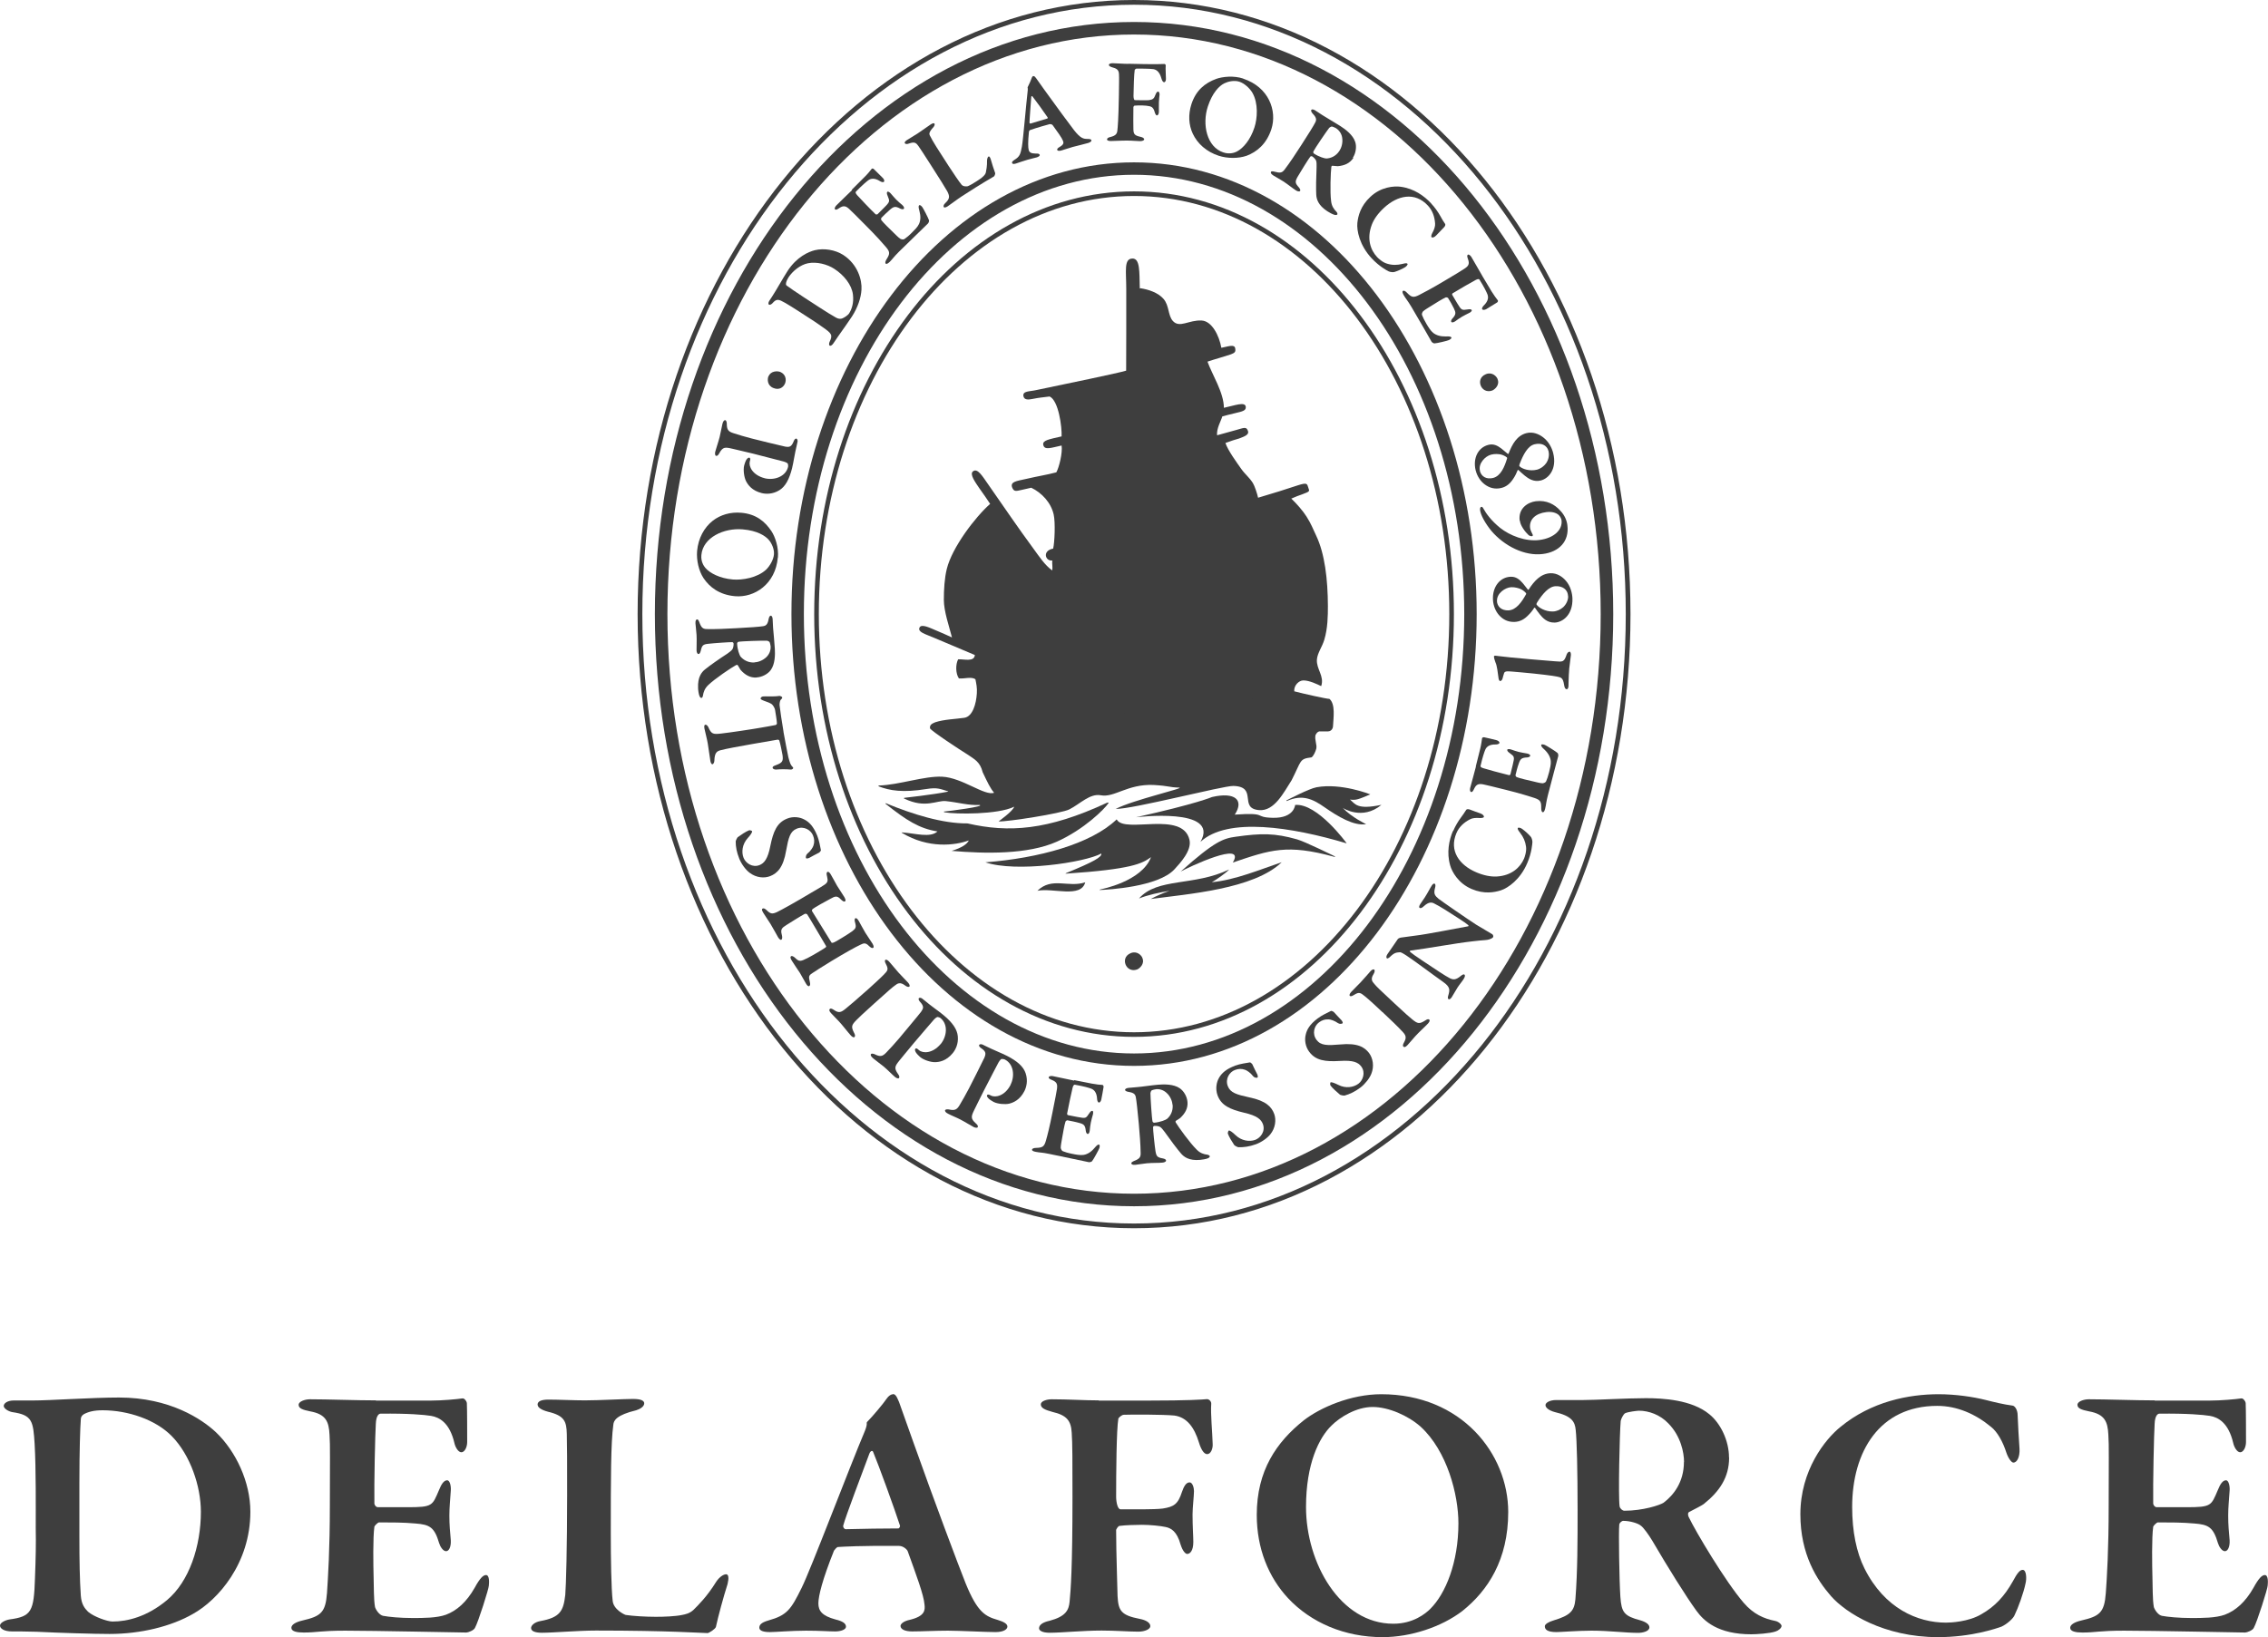 <?xml version="1.0" encoding="UTF-8"?><svg id="Layer_2" xmlns="http://www.w3.org/2000/svg" viewBox="0 0 206.27 148.94"><defs><style>.cls-1{fill-rule:evenodd;}.cls-1,.cls-2{fill:#3e3e3e;stroke-width:0px;}</style></defs><g id="conteudo"><path class="cls-1" d="m10.82,127.14c-2.45,0-6.25.27-7.87.27h-1.72c-.5,0-.89.23-.89.5,0,.23.43.5.79.56,1.82.26,1.89.83,2.02,2.91.13,2.22.1,5.92.1,7.64.03,1.42,0,2.75-.07,4.57-.1,3.01-.3,3.47-2.32,3.74-.4.07-.86.3-.86.56s.36.53,1.09.53c.53,0,1.26,0,2.25.03,1.95.1,5.26.2,6.62.2,2.84,0,5.62-.69,7.58-1.82,2.28-1.26,5.23-4.6,5.23-9.3,0-2.71-1.32-5.49-3.11-7.21-1.29-1.22-4.23-3.18-8.83-3.18Zm-1.49,1.16c2.32,0,4.83.86,6.29,2.35,1.69,1.72,2.65,4.57,2.65,6.88,0,3.14-1.06,6.35-3.08,8.04-1.82,1.52-3.61,1.95-4.96,1.95-.46,0-1.69-.43-2.22-.89-.3-.3-.6-.66-.66-1.46-.1-1.46-.13-3.14-.13-5.43v-4.8c0-2.91.07-5.03.13-5.82,0-.17.07-.33.27-.46.43-.23.93-.36,1.72-.36Z"/><path class="cls-1" d="m34.18,127.4c-1.72,0-4.43-.1-5.99-.1-.46,0-1.03.2-1.03.5,0,.33.36.46,1.06.6,1.42.26,1.69.93,1.75,2.12.07.96.03,2.48.03,6.39,0,4.1-.17,6.62-.26,8.01-.13,1.79-.56,2.12-2.25,2.51-.56.13-.99.36-.99.66,0,.33.5.43,1.12.43,1.19,0,1.55-.17,3.77-.17,2.48,0,10.65.17,11.02.17.17,0,.7-.2.79-.43.3-.53,1.26-3.57,1.26-3.84.03-.27.07-.96-.26-.96-.26,0-.56.3-1.03,1.16-.73,1.29-1.62,2.08-2.61,2.45-.83.3-2.05.3-3.04.3-1.12,0-2.15-.1-2.68-.2-.33-.07-.63-.5-.73-.79-.13-.69-.1-1.92-.13-2.71-.03-1.09-.07-3.67.07-4.6,0-.07.3-.4.43-.4,1.03,0,2.25,0,3.31.1,1.29.1,1.72.33,2.15,1.79.1.33.36.73.63.73s.46-.4.43-.99c-.07-.83-.13-1.36-.13-2.25,0-.76.07-1.36.13-2.28.03-.36-.07-.93-.33-.93-.3,0-.53.36-.73.86-.63,1.46-.56,1.59-2.91,1.59h-2.65c-.2,0-.33-.23-.33-.33-.03-1.82.07-6.42.13-7.25.03-.79.3-.93.43-.93,2.55-.03,3.97.1,4.6.2.76.13,1.69.63,2.12,2.48.07.33.33.83.63.83s.53-.46.53-.93c0-.66,0-2.94-.03-3.54-.03-.23-.26-.46-.4-.43-.46.07-1.82.2-2.91.2h-4.96Z"/><path class="cls-1" d="m48.9,127.8c0,.23.3.46.93.63,1.52.36,1.69.89,1.72,2.02.03,1.09.03,2.38.03,5.59,0,4.76-.1,8.24-.17,9.06-.17,1.46-.46,2.05-2.28,2.38-.53.1-.83.4-.83.63,0,.3.4.43.99.43,1.03,0,3.31-.2,4.9-.2,6.72,0,9.66.23,10.16.23.13,0,.7-.36.76-.56.2-.93.69-2.75,1.06-3.9.13-.53.1-.89-.13-.89s-.6.23-.89.66c-.86,1.39-1.65,2.15-2.08,2.58-.36.33-.73.4-1.03.46-.6.13-1.65.17-2.38.17-.93,0-2.12-.07-2.75-.17-.13-.03-1.12-.5-1.19-1.29-.13-1.12-.17-3.84-.17-6.12,0-4.9,0-8.24.23-9.89.03-.4.3-.89,2.08-1.32.33-.1.73-.33.73-.63,0-.23-.26-.4-1.03-.4s-3.08.13-4.37.13c-.96,0-2.41-.07-3.31-.07-.6,0-.99.13-.99.46Z"/><path class="cls-1" d="m81.22,126.84c-.17,0-.4.13-.6.43-.23.36-1.26,1.59-1.72,2.05-.1.07-.07.16-.07.26,0,.13-.13.53-.17.6-1.39,3.28-4.96,12.71-5.76,14.29-.96,1.95-1.32,2.48-3.01,2.95-.7.2-.83.43-.83.66,0,.2.2.4.96.4.5,0,1.99-.13,3.28-.13s2.05.07,2.65.07c.53,0,.99-.17.99-.43,0-.3-.3-.5-.96-.66-1.22-.33-1.55-.79-1.55-1.46s.36-2.15,1.42-4.8c.07-.1.26-.33.36-.33.46-.03,2.05-.13,5.56-.1.4,0,.76.36.79.5.76,2.12,1.46,3.97,1.52,4.83.07.53.03,1.06-1.32,1.39-.63.13-.86.4-.86.56,0,.3.4.5,1.06.5.86,0,2.15-.07,3.24-.07,1.03,0,3.51.13,4.33.13.76,0,1.09-.26,1.09-.5s-.3-.43-.86-.6c-1.13-.33-1.85-.66-2.94-3.34-.66-1.65-2.91-7.64-4.73-12.77-.43-1.22-1.03-2.91-1.32-3.71-.26-.66-.4-.73-.56-.73Zm.5,12.21c-1.06,0-3.51.03-4.8.07-.13,0-.26-.16-.23-.33.2-.79,1.79-4.96,2.38-6.55.1-.26.3-.33.36-.1.46,1.09,1.92,5.1,2.42,6.65.03.13-.1.26-.13.26Z"/><path class="cls-1" d="m99.92,127.4c-1.32,0-2.81-.1-4.27-.1-.46,0-.99.17-.99.46,0,.33.36.5,1.06.69,1.29.3,1.69.79,1.75,1.89.07.86.07,2.78.07,5.86,0,6.48-.16,8.47-.26,9.5-.07.79-.36,1.36-1.82,1.75-.6.13-.96.36-.96.69,0,.2.3.4.96.4,1.09,0,3.04-.2,4.73-.2,1.26,0,2.48.1,3.34.1.6,0,1.09-.23,1.09-.5,0-.33-.43-.56-.96-.66-1.69-.33-1.95-.73-2.02-2.08,0-.56-.13-3.84-.13-6.02.03-.07.16-.33.3-.36.5-.07,1.49-.1,2.05-.1.73,0,1.72.1,2.15.2.5.1,1.03.4,1.36,1.59.2.63.46.86.6.86.27,0,.56-.3.56-1.09,0-.53-.07-1.36-.07-2.51,0-.6.13-1.69.13-2.12,0-.3-.13-.79-.4-.79-.33,0-.53.4-.69.86-.36,1.12-.73,1.36-1.75,1.52-.73.1-2.84.07-3.84.07-.26,0-.4-.63-.4-1.16,0-2.18.03-6.09.2-7.08,0-.07.3-.36.5-.36.69-.03,3.57-.03,4.6.07,1.16.16,1.82,1.12,2.22,2.42.23.76.5,1.09.76,1.09.33,0,.53-.5.5-.93-.03-1.12-.2-2.71-.13-3.67,0-.2-.2-.43-.43-.4-.3.03-1.59.13-5.43.13h-4.37Z"/><path class="cls-1" d="m125.62,126.84c-2.78,0-5.56,1.22-7.05,2.38-2.48,1.98-4.27,4.57-4.27,8.6,0,3.04,1.06,5.66,2.85,7.58,2.08,2.22,5.13,3.54,8.6,3.54,2.55,0,5.36-.93,7.25-2.38,2.32-1.85,4.17-4.67,4.17-9,0-5.29-4.24-10.72-11.55-10.72Zm-.79,1.16c1.46,0,3.24.79,4.37,1.79,2.42,2.22,3.44,6.19,3.44,8.8,0,3.54-1.16,6.39-2.55,7.77-.43.43-1.55,1.36-3.37,1.36-4.83,0-7.94-5.53-7.94-10.62,0-3.94,1.19-6.32,2.32-7.41.76-.76,2.25-1.69,3.74-1.69Z"/><path class="cls-1" d="m157.25,132.6c0-1.52-.76-3.11-1.79-3.94-1.59-1.32-4.24-1.46-5.76-1.46-1.79,0-4.53.17-5.76.17h-2.42c-.56,0-.96.23-.96.46,0,.26.36.5.83.63,1.55.36,1.85.86,1.92,1.65.1.89.17,3.71.17,7.25,0,2.81,0,5.59-.2,8.14-.1,1.06-.46,1.46-1.99,1.92-.43.13-.79.33-.79.53,0,.3.23.53,1.06.53.36,0,2.02-.13,3.18-.13,1.62,0,3.08.2,4.24.2.4,0,1.03-.13,1.03-.5,0-.23-.23-.46-.79-.63-1.52-.4-1.75-.73-1.85-2.15-.1-1.52-.17-5.92-.1-6.58.03-.16.23-.33.36-.33.63,0,1.36.23,1.59.43.26.17.76.89,1.06,1.39,1.39,2.38,3.08,5.09,4,6.35.69.96,1.98,2.15,5,2.15.43,0,1.69-.07,2.22-.26.23-.07.53-.3.53-.5,0-.13-.26-.4-.6-.46-.99-.2-1.95-.6-2.85-1.65-1.65-1.92-4.37-6.48-5-7.81-.07-.13-.1-.4.07-.46.46-.23,1.16-.6,1.29-.7,1.46-1.16,2.32-2.45,2.32-4.23Zm-4.1.4c0,1.85-.96,3.04-1.85,3.71-.36.23-1.89.73-3.57.73-.17,0-.4-.2-.43-.4-.13-.86,0-6.65.1-7.77.03-.17.23-.6.4-.7.26-.13,1.12-.23,1.26-.23.89,0,1.92.36,2.68,1.16,1.13,1.16,1.42,2.65,1.42,3.51Z"/><path class="cls-1" d="m176.31,126.84c-2.71,0-6.12.66-8.93,2.98-1.39,1.12-3.64,3.94-3.64,7.94,0,3.67,1.52,5.99,2.78,7.44,1.36,1.55,4.83,3.74,9.73,3.74,3.04,0,5.33-.79,5.79-.96.5-.23,1.09-.76,1.19-1.06.3-.6.83-2.05.99-2.88.1-.36.1-1.22-.26-1.22-.26,0-.5.3-.89,1.03-.76,1.36-1.65,2.32-2.88,3.01-1.16.69-2.78.76-3.21.76-2.58,0-5.59-1.29-7.41-4.93-.73-1.46-1.12-3.37-1.12-5.59,0-5.03,2.48-9.2,7.74-9.2,1.79,0,3.47.73,4.9,1.92.56.43,1.06,1.32,1.39,2.35.17.5.46.89.63.89.36,0,.6-.56.56-1.26-.07-.96-.13-2.12-.17-3.04,0-.5-.26-.89-.5-.89-.76-.1-1.59-.3-2.38-.5-1.19-.3-2.78-.53-4.3-.53Z"/><path class="cls-1" d="m195.96,127.4c-1.72,0-4.43-.1-5.99-.1-.46,0-1.03.2-1.03.5,0,.33.36.46,1.06.6,1.42.26,1.69.93,1.75,2.12.07.96.03,2.48.03,6.39,0,4.1-.16,6.62-.26,8.01-.13,1.79-.56,2.12-2.25,2.51-.56.13-.99.36-.99.66,0,.33.5.43,1.12.43,1.19,0,1.55-.17,3.77-.17,2.48,0,10.65.17,11.02.17.17,0,.7-.2.79-.43.3-.53,1.26-3.57,1.26-3.84.03-.27.07-.96-.26-.96-.26,0-.56.3-1.03,1.16-.73,1.29-1.62,2.08-2.61,2.45-.83.3-2.05.3-3.04.3-1.12,0-2.15-.1-2.68-.2-.33-.07-.63-.5-.73-.79-.13-.69-.1-1.92-.13-2.71-.03-1.09-.07-3.67.07-4.6,0-.07.3-.4.43-.4,1.03,0,2.25,0,3.31.1,1.29.1,1.72.33,2.15,1.79.1.33.36.73.63.73s.46-.4.43-.99c-.07-.83-.13-1.36-.13-2.25,0-.76.07-1.36.13-2.28.03-.36-.07-.93-.33-.93-.3,0-.53.36-.73.86-.63,1.46-.56,1.59-2.91,1.59h-2.65c-.2,0-.33-.23-.33-.33-.03-1.82.07-6.42.13-7.25.03-.79.3-.93.43-.93,2.55-.03,3.97.1,4.6.2.76.13,1.69.63,2.12,2.48.07.33.33.83.63.83s.53-.46.53-.93c0-.66,0-2.94-.03-3.54-.03-.23-.26-.46-.4-.43-.46.07-1.82.2-2.91.2h-4.96Z"/><path class="cls-2" d="m103.14,0c24.98,0,45.15,25.06,45.15,55.87s-20.17,55.87-45.15,55.87-45.15-25.06-45.15-55.87S78.16,0,103.14,0Zm0,.43c-24.66,0-44.72,24.77-44.72,55.44s20.06,55.44,44.72,55.44,44.72-24.77,44.72-55.44S127.79.43,103.14.43Z"/><path class="cls-1" d="m69.88,34.25c-.09.24-.12.82.46,1.05.56.23.93-.1,1.06-.42.14-.36.05-.83-.43-1.04-.25-.1-.87-.12-1.08.41Z"/><path class="cls-1" d="m71.63,24.65c-.44.68-1.06,1.8-1.36,2.25l-.31.48c-.09.14-.1.29-.02.34.06.04.22-.03.3-.12.4-.46.57-.38,1.18-.04.64.37,1.67,1.05,2.15,1.36.4.25.77.5,1.26.85.82.57.92.71.62,1.33-.05.12-.07.29,0,.34.07.05.21,0,.35-.21.1-.15.23-.35.42-.62.38-.53,1.01-1.43,1.26-1.81.52-.8.83-1.7.87-2.45.06-.87-.34-2.3-1.65-3.15-.76-.49-1.78-.63-2.58-.44-.58.14-1.66.61-2.49,1.89Zm.05.63c.42-.65,1.12-1.19,1.8-1.33.79-.16,1.76.09,2.4.51.88.57,1.58,1.45,1.69,2.32.1.78-.11,1.36-.35,1.74-.08.13-.43.39-.65.46-.14.03-.29.05-.53-.08-.42-.24-.9-.53-1.54-.95l-1.34-.87c-.81-.53-1.39-.93-1.6-1.09-.05-.03-.08-.08-.08-.16.01-.16.07-.33.21-.55Z"/><path class="cls-1" d="m77.5,17.29c-.41.41-1.07,1.02-1.43,1.39-.11.11-.2.29-.13.36.08.08.2.02.39-.11.4-.27.62-.18.91.09.24.21.59.58,1.51,1.5.97.97,1.52,1.6,1.82,1.95.39.45.37.63.06,1.12-.1.16-.15.32-.08.39.08.08.22-.02.37-.16.28-.28.33-.41.85-.93.58-.58,2.55-2.47,2.63-2.56.04-.04.12-.21.09-.29-.05-.19-.55-1.14-.61-1.2-.05-.07-.21-.24-.29-.16-.06.06-.06.2.03.51.13.48.11.87-.04,1.19-.12.27-.41.55-.65.79-.26.27-.53.48-.68.58-.09.06-.26.03-.36-.02-.2-.13-.48-.43-.67-.61-.26-.25-.88-.85-1.07-1.1-.02-.02-.02-.16,0-.19.24-.24.53-.53.8-.76.33-.28.48-.33.93-.09.1.05.26.09.32.02.06-.06.02-.2-.13-.34-.21-.18-.35-.29-.56-.5-.18-.18-.3-.34-.51-.57-.08-.09-.23-.2-.3-.14-.07.07-.04.21.03.37.19.49.24.51-.31,1.06l-.62.62s-.13.02-.16,0c-.44-.42-1.5-1.53-1.68-1.74-.18-.2-.15-.29-.12-.32.59-.61.96-.91,1.13-1.04.21-.15.55-.25,1.08.09.09.06.27.12.34.05.07-.07.02-.23-.09-.34-.16-.16-.69-.69-.84-.83-.06-.05-.17-.05-.19,0-.09.13-.38.48-.64.73l-1.17,1.17Z"/><path class="cls-1" d="m82.32,13.05c.04.06.17.08.37,0,.49-.17.63-.06.85.25.21.3.44.66,1.02,1.56.86,1.33,1.47,2.32,1.6,2.56.22.44.24.66-.21,1.08-.13.12-.16.26-.12.33.05.08.19.05.36-.06.29-.19.89-.66,1.33-.94,1.88-1.22,2.74-1.69,2.88-1.78.04-.02.13-.23.11-.3-.11-.29-.3-.89-.41-1.28-.06-.17-.13-.27-.2-.23-.06.04-.12.17-.13.35.01.54-.07.9-.11,1.1-.04.16-.13.24-.2.32-.14.15-.43.35-.64.48-.26.17-.6.37-.8.45-.04.01-.4.07-.57-.14-.24-.29-.74-1.04-1.16-1.68-.89-1.37-1.49-2.3-1.73-2.81-.06-.12-.08-.3.34-.75.07-.09.14-.22.09-.31-.04-.06-.15-.06-.36.08-.22.14-.84.6-1.2.83-.27.17-.69.42-.94.58-.17.11-.25.22-.19.31Z"/><path class="cls-1" d="m93.98,6.91c-.05.02-.12.08-.15.19-.04.14-.26.62-.36.82-.03.03,0,.06,0,.09.01.04,0,.18,0,.21-.14,1.18-.42,4.53-.53,5.11-.13.71-.2.92-.69,1.22-.2.13-.23.21-.2.29.02.06.1.11.34.04.16-.05.62-.22,1.04-.34.39-.11.66-.17.85-.22.17-.05.3-.14.28-.23-.03-.1-.14-.13-.37-.12-.42,0-.57-.11-.63-.32-.06-.21-.08-.72.02-1.67.01-.04.05-.13.09-.14.14-.05.64-.23,1.77-.54.13-.04.28.05.3.09.44.61.83,1.14.93,1.41.07.16.11.34-.3.57-.19.1-.24.21-.22.26.03.1.17.12.38.06.28-.08.68-.22,1.03-.32.33-.09,1.14-.28,1.4-.36.24-.07.33-.19.3-.26-.02-.07-.13-.11-.33-.11-.39,0-.65-.04-1.25-.8-.36-.47-1.63-2.18-2.69-3.66-.25-.35-.6-.84-.76-1.07-.15-.19-.19-.2-.25-.18Zm1.28,3.87c-.34.1-1.12.33-1.53.46-.04.01-.1-.03-.1-.08,0-.27.12-1.75.16-2.32,0-.09.06-.13.11-.07.25.31,1.08,1.46,1.38,1.91.02.04,0,.09-.02.1Z"/><path class="cls-1" d="m102.6,5.81c-.44,0-.94-.05-1.42-.06-.15,0-.33.05-.33.15,0,.11.12.17.35.24.43.11.56.27.57.64.02.29,0,.93-.01,1.95-.04,2.16-.1,2.82-.14,3.16-.03.26-.13.45-.62.57-.2.04-.32.12-.32.23,0,.07.1.13.32.14.36,0,1.02-.05,1.58-.04.42,0,.83.05,1.11.05.2,0,.37-.07.37-.16,0-.11-.14-.19-.32-.23-.56-.12-.65-.25-.66-.71,0-.19-.02-1.28,0-2.01.01-.02.06-.11.1-.12.17-.02.5-.02.68-.02.24,0,.57.04.72.08.16.04.34.14.44.54.06.21.15.29.19.29.09,0,.19-.1.19-.36,0-.18-.01-.45,0-.84,0-.2.05-.56.06-.7,0-.1-.04-.27-.13-.27-.11,0-.18.13-.24.28-.13.37-.25.45-.59.5-.24.03-.95,0-1.28,0-.09,0-.13-.21-.13-.39.01-.73.05-2.03.11-2.36,0-.02.1-.12.17-.12.23,0,1.19,0,1.53.05.38.06.6.39.72.82.07.25.16.37.25.37.11,0,.18-.16.17-.31,0-.37-.05-.9-.02-1.22,0-.07-.06-.14-.14-.13-.1,0-.53.03-1.81.01l-1.46-.03Z"/><path class="cls-1" d="m113.08,7.15c-.88-.29-1.89-.18-2.48.03-.99.37-1.82,1.01-2.24,2.29-.31.96-.25,1.9.12,2.69.43.92,1.26,1.65,2.36,2.01.81.26,1.79.26,2.54,0,.92-.35,1.8-1.05,2.25-2.42.54-1.68-.24-3.83-2.56-4.59Zm-.37.28c.46.15.95.59,1.2,1.02.54.95.45,2.32.18,3.14-.36,1.12-1.02,1.9-1.61,2.2-.18.09-.63.27-1.21.08-1.53-.5-1.95-2.57-1.42-4.18.41-1.25,1.03-1.88,1.5-2.11.32-.16.89-.3,1.36-.15Z"/><path class="cls-1" d="m123.04,14.35c.28-.43.35-1.01.22-1.42-.2-.66-.92-1.18-1.34-1.45-.5-.32-1.3-.78-1.64-1-.19-.13-.39-.25-.67-.44-.16-.1-.31-.11-.35-.04-.05.07.01.2.12.33.37.38.36.58.24.81-.13.27-.63,1.07-1.27,2.06-.51.79-1.01,1.56-1.53,2.24-.22.28-.39.32-.9.18-.14-.04-.28-.05-.32,0-.05.08-.03.19.2.34.1.07.59.33.91.54.45.29.82.61,1.15.82.11.07.31.15.38.05.04-.06.02-.17-.11-.32-.35-.39-.36-.52-.13-.94.25-.44,1.03-1.69,1.17-1.86.04-.04.12-.05.16-.03.18.11.34.31.37.41.04.09.05.39.04.58-.04.92-.06,1.98-.03,2.5.02.39.16.96,1.01,1.51.12.08.48.29.67.33.08.02.2.01.24-.04.02-.04,0-.16-.08-.24-.24-.24-.44-.52-.49-.98-.11-.84-.04-2.6.02-3.09,0-.05.04-.13.1-.12.17.02.43.04.49.04.62-.06,1.09-.26,1.42-.76Zm-1.22-.63c-.34.52-.82.68-1.19.7-.14,0-.66-.14-1.13-.45-.05-.03-.08-.13-.05-.19.12-.26,1.21-1.86,1.44-2.15.04-.04.17-.12.24-.12.1.01.36.14.39.16.25.16.47.45.54.81.1.53-.08,1-.24,1.24Z"/><path class="cls-1" d="m130.15,18.49c-.62-.66-1.55-1.34-2.76-1.5-.59-.08-1.79,0-2.76.92-.89.83-1.11,1.73-1.18,2.37-.07.68.19,2.03,1.3,3.22.69.74,1.4,1.12,1.55,1.19.17.07.43.09.53.05.21-.06.69-.26.93-.41.11-.06.32-.25.24-.34-.06-.06-.19-.05-.45.02-.5.12-.94.12-1.39-.02-.43-.12-.82-.5-.92-.61-.59-.63-.96-1.66-.48-2.93.19-.51.57-1.04,1.11-1.54,1.23-1.14,2.81-1.49,4-.2.41.44.61,1.01.65,1.63.02.23-.08.56-.26.87-.08.15-.11.32-.07.36.08.09.27.02.43-.15.22-.23.49-.51.7-.73.12-.11.16-.27.11-.32-.15-.21-.29-.45-.42-.69-.2-.36-.5-.8-.85-1.17Z"/><path class="cls-1" d="m134.82,25.11c-.29-.49-.73-1.28-1-1.73-.08-.13-.23-.26-.32-.21-.09.06-.07.18.01.4.17.45.03.64-.3.86-.26.18-.7.44-1.82,1.11-1.17.7-1.92,1.09-2.33,1.3-.53.27-.7.2-1.1-.21-.13-.14-.27-.22-.36-.17-.09.06-.04.22.07.4.2.34.31.42.69,1.05.43.71,1.78,3.07,1.84,3.18.03.05.18.16.26.15.2,0,1.24-.25,1.31-.3.08-.04.28-.15.23-.24-.05-.08-.18-.11-.51-.09-.49.01-.87-.11-1.15-.33-.23-.19-.44-.53-.61-.82-.19-.32-.34-.63-.4-.8-.04-.11.03-.26.1-.34.18-.16.53-.36.75-.5.31-.2,1.04-.65,1.32-.77.02-.01.16.02.19.05.18.29.39.64.54.96.19.39.2.55-.14.92-.08.09-.15.23-.1.3.05.08.19.06.36-.05.22-.16.36-.27.62-.42.22-.13.4-.21.67-.35.11-.05.25-.18.21-.25-.05-.09-.19-.09-.37-.06-.52.07-.55.11-.95-.56l-.45-.76c-.03-.06,0-.13.04-.15.51-.32,1.84-1.08,2.09-1.21.23-.13.32-.07.34-.04.45.72.65,1.15.73,1.35.09.24.11.59-.35,1.03-.08.08-.18.24-.13.32.05.09.22.07.36,0,.19-.11.84-.51,1.01-.62.06-.05.09-.15.05-.19-.1-.12-.37-.49-.56-.8l-.85-1.42Z"/><path class="cls-1" d="m136.2,34.48c-.09-.24-.49-.67-1.06-.44-.56.23-.6.72-.47,1.04.14.36.54.63,1.04.45.25-.1.71-.51.49-1.04Z"/><path class="cls-1" d="m69.56,43.51c-1.11-.28-1.48-1.07-1.37-1.52.01-.04.02-.08.04-.16.02-.09-.02-.18-.07-.19-.1-.02-.17.04-.27.17-.09.13-.18.42-.21.54-.1.42,0,1.07.16,1.4.19.38.56.89,1.44,1.11.37.09.98.12,1.6-.26.54-.33.9-.98,1.16-2.01.12-.48.25-1.38.42-2.06.02-.1.07-.29.08-.36.01-.13-.03-.25-.12-.27-.06-.02-.17.07-.22.21-.22.57-.41.58-.79.52-.32-.06-2.71-.65-3.05-.74-.55-.14-1.23-.34-1.65-.48-.48-.15-.61-.32-.61-.88,0-.12-.05-.29-.13-.3-.12-.03-.21.11-.27.35-.08.33-.17.87-.25,1.18-.12.47-.33,1.06-.4,1.34-.04.15-.02.35.07.37.1.02.2-.04.3-.24.32-.58.52-.56,1.17-.41.27.07.97.22,1.94.46,1.22.32,2.54.65,2.75.71.24.07.35.16.37.19.02.05.05.22.02.31-.22.88-1.26,1.23-2.12,1.02Z"/><path class="cls-1" d="m70.75,50.73c.08-.92-.24-1.88-.59-2.41-.59-.88-1.39-1.55-2.73-1.67-1.01-.09-1.91.19-2.6.72-.8.63-1.32,1.6-1.43,2.75-.07.85.15,1.81.58,2.47.55.82,1.43,1.52,2.87,1.65,1.76.15,3.68-1.09,3.89-3.52Zm-.36-.3c-.04.48-.36,1.05-.72,1.4-.81.74-2.15.96-3.02.89-1.17-.1-2.09-.57-2.51-1.07-.13-.16-.41-.56-.35-1.16.14-1.6,2.06-2.48,3.76-2.33,1.31.11,2.06.58,2.39.98.23.27.49.8.45,1.29Z"/><path class="cls-1" d="m68.81,61.63c.51-.03,1.02-.31,1.28-.66.41-.55.41-1.43.38-1.94-.03-.59-.13-1.51-.16-1.91-.01-.23-.02-.46-.04-.8-.01-.19-.09-.32-.17-.31-.09,0-.16.13-.19.29-.09.52-.25.63-.52.67-.3.05-1.23.12-2.41.18-.94.05-1.86.1-2.71.08-.35-.01-.49-.13-.67-.63-.05-.14-.12-.26-.19-.25-.1,0-.17.09-.16.36,0,.12.08.67.1,1.05.03.54-.01,1.03,0,1.41,0,.13.06.34.18.33.08,0,.15-.09.2-.28.11-.51.21-.6.68-.65.51-.06,1.97-.16,2.19-.15.06,0,.11.07.12.12.01.21-.05.46-.12.54-.05.09-.28.27-.44.38-.77.5-1.64,1.11-2.04,1.44-.31.25-.68.7-.63,1.7,0,.14.05.56.13.73.03.08.11.17.17.17.04,0,.13-.09.14-.21.05-.33.16-.66.5-.98.61-.58,2.08-1.57,2.51-1.8.04-.02.13-.04.16.01.09.15.22.37.25.42.41.46.86.73,1.45.7Zm-.2-1.36c-.62.03-1.03-.27-1.27-.55-.08-.12-.28-.61-.3-1.18,0-.06.06-.14.12-.15.28-.06,2.21-.12,2.59-.1.06,0,.2.07.24.12.05.09.1.37.1.41.02.3-.09.64-.34.91-.37.39-.86.52-1.14.53Z"/><path class="cls-1" d="m71.26,66.57c-.13-.74-.34-2.18-.36-2.42-.01-.21.06-.44.1-.48.08-.08.15-.14.14-.22-.01-.08-.2-.14-.25-.14-.56.09-1.3.02-1.5.05-.11.02-.23.1-.21.21,0,.04.08.1.32.19.29.1.5.18.64.27.16.09.32.38.35.55.04.24.17,1.02.17,1.23,0,.03-.03.13-.13.15-.28.05-.65.13-1.27.23-.82.15-2.99.47-3.64.54-.77.09-.92.07-1.21-.6-.05-.1-.17-.22-.27-.2-.09.02-.11.15-.07.36.03.18.25,1.01.3,1.35.05.28.22,1.53.24,1.61.02.12.1.3.19.28.07-.01.16-.15.17-.31.02-.75.23-.88.57-.97.53-.14,1.68-.35,2.93-.57.93-.16,1.76-.3,2.26-.39.04,0,.13.02.15.09.09.26.24,1.05.29,1.32.07.54,0,.69-.6.91-.27.09-.32.17-.3.24.02.13.22.17.32.16.41-.04.98-.03,1.3,0,.16.02.26-.09.25-.15,0-.04-.05-.08-.12-.16-.11-.13-.18-.28-.32-.81-.08-.35-.34-1.73-.45-2.34Z"/><path class="cls-1" d="m74.31,75.99c-.33-.81-.72-1.21-1.15-1.43-.4-.22-1.01-.32-1.59-.08-.91.37-1.24,1.16-1.51,2.48-.23,1.19-.56,1.57-.98,1.74-.65.26-1.26-.18-1.45-.65-.21-.52-.13-1.24.37-1.8.26-.28.43-.54.4-.63-.02-.05-.21-.11-.28-.08-.3.12-.7.39-1.02.62-.04.02-.18.29-.19.39,0,.49.09.98.33,1.58.2.49.59,1.02.95,1.28.6.45,1.33.51,1.87.29.62-.25,1.18-.76,1.44-2.33.21-1.16.36-1.74.96-1.98.66-.27,1.29.13,1.48.61.13.32.15.61.04.93-.05.16-.25.49-.55.73-.13.11-.16.31-.13.4.02.06.14.05.29-.01.04-.02.79-.44.92-.49.05-.03.16-.17.15-.22-.06-.3-.16-.89-.35-1.36Z"/><path class="cls-1" d="m73.91,82.7c.16-.14,1.28-.76,1.63-.94.39-.22.59-.3.91.04.17.17.3.26.4.2.09-.05.05-.19-.06-.39-.14-.23-.42-.64-.66-1.03-.15-.25-.42-.79-.58-1.04-.1-.17-.21-.27-.31-.21-.08.05-.08.19-.01.45.09.37.04.52-.26.72-.37.25-.9.54-1.18.71-1.29.78-2.73,1.58-3.13,1.77-.43.19-.58.17-.94-.18-.14-.13-.26-.2-.37-.14-.08.05-.07.16.08.4.19.32.52.78.65,1,.2.33.64,1.13.68,1.2.07.12.22.29.3.23.1-.06.1-.24.04-.47-.12-.46-.01-.6.43-.87.3-.19,1.3-.82,1.66-1.01.06-.03.18,0,.22.04.13.18,1.27,2.13,1.72,2.89.02.04,0,.1-.08.15-.24.17-1.14.7-1.53.9-.73.37-.82.4-1.22.01-.12-.11-.27-.19-.35-.14-.09.05-.08.17.06.4.11.19.61.92.74,1.12.17.28.45.81.55.97.1.17.21.29.31.22.08-.05.09-.18.04-.38-.1-.45-.13-.56.23-.79.31-.2.78-.52,1.71-1.08,1.34-.81,2.21-1.29,2.68-1.51.29-.15.47-.18.75.11.19.18.3.23.39.18.08-.05.05-.19-.05-.37-.07-.11-.46-.69-.65-.99-.15-.25-.54-.96-.61-1.09-.13-.22-.24-.28-.31-.24-.09.06-.07.23-.02.39.12.44.06.54-.26.79-.35.26-1.45.92-1.59.98-.15.08-.26.09-.29.06-.6-.99-1.38-2.22-1.77-2.86-.04-.07-.02-.13.05-.19Z"/><path class="cls-1" d="m78.77,90.16c-.7.63-1.56,1.37-1.89,1.63-.37.3-.59.4-1.02.1-.2-.14-.32-.16-.38-.11-.08.07-.09.18.09.38.27.3.52.53.73.76.32.34.77.94,1.07,1.27.09.1.25.23.34.16.08-.07.07-.21-.03-.38-.29-.57-.24-.71.22-1.18.23-.24.58-.56,1.57-1.46,1.41-1.27,1.7-1.52,1.93-1.68.23-.18.46-.34.91,0,.15.12.32.17.39.11.08-.07.01-.22-.11-.36-.26-.29-.54-.55-.9-.95-.24-.27-.6-.72-.82-.96-.13-.15-.29-.22-.35-.16-.06.05-.07.15.06.39.26.49.14.6-.23.98-.29.3-1.14,1.07-1.56,1.45Z"/><path class="cls-1" d="m85.55,94.98c-.74.88-1.62.86-1.97.56-.03-.03-.06-.05-.13-.11-.07-.06-.17-.06-.2-.02-.06.08-.04.17.04.32.07.13.3.35.39.43.33.28.96.47,1.33.47.42,0,1.05-.11,1.63-.81.25-.3.54-.83.47-1.55-.06-.63-.48-1.24-1.3-1.92-.38-.32-1.13-.83-1.67-1.29-.08-.06-.23-.19-.29-.23-.12-.07-.23-.08-.29-.01-.04.05,0,.18.09.29.42.45.34.62.12.94-.19.26-1.78,2.15-2,2.42-.36.43-.85.96-1.16,1.28-.35.37-.56.41-1.06.16-.11-.05-.28-.08-.33-.02-.08.09,0,.23.2.4.26.22.7.53.95.74.37.31.81.77,1.03.95.12.1.3.17.36.1.06-.08.05-.2-.09-.38-.38-.54-.28-.71.14-1.23.18-.21.62-.77,1.27-1.54.82-.96,1.7-2,1.85-2.16.17-.19.29-.24.34-.25.06,0,.22.05.29.12.69.58.55,1.67-.01,2.35Z"/><path class="cls-1" d="m91.92,98.68c-.52,1.02-1.38,1.2-1.79.99-.04-.02-.07-.03-.15-.07-.08-.04-.18-.02-.2.02-.05.09,0,.17.11.3.1.11.37.27.48.33.38.19,1.04.24,1.4.16.41-.1.99-.35,1.4-1.15.17-.34.34-.93.11-1.62-.2-.6-.75-1.1-1.69-1.58-.44-.23-1.29-.56-1.92-.88-.09-.05-.27-.14-.33-.16-.13-.04-.25-.03-.29.05-.03.06.03.18.15.26.51.34.47.53.33.89-.13.3-1.25,2.5-1.41,2.81-.26.5-.61,1.12-.84,1.5-.26.44-.45.52-.99.4-.11-.02-.29-.01-.33.06-.05.11.06.23.28.34.3.16.81.36,1.09.51.43.22.96.56,1.22.69.14.07.33.1.37.02.05-.09,0-.21-.17-.35-.49-.44-.43-.63-.14-1.23.13-.25.43-.89.89-1.79.58-1.11,1.2-2.33,1.31-2.52.13-.22.23-.3.27-.32.05,0,.22,0,.31.05.81.41.92,1.51.52,2.29Z"/><path class="cls-1" d="m97.7,98.31c-.56-.11-1.44-.31-1.95-.41-.15-.03-.35,0-.37.1-.02.11.09.17.31.26.45.18.49.41.44.8-.04.32-.15.81-.4,2.09-.26,1.34-.47,2.15-.6,2.6-.16.58-.32.66-.9.68-.19,0-.35.06-.37.15-.02.11.13.17.34.21.39.08.52.04,1.24.19.81.16,3.47.73,3.59.75.05.01.24-.02.29-.09.13-.15.64-1.09.66-1.18.03-.08.08-.31-.03-.33-.09-.02-.2.06-.41.31-.32.38-.66.58-1.01.63-.29.04-.69-.03-1.01-.1-.37-.07-.7-.17-.86-.24-.1-.04-.17-.2-.19-.31,0-.24.09-.63.13-.9.06-.36.21-1.21.31-1.5,0-.02.12-.11.17-.1.34.07.74.14,1.08.24.42.11.54.22.59.72.01.11.07.26.16.28.09.02.18-.1.2-.3.03-.28.04-.45.1-.74.05-.25.11-.44.19-.74.03-.12.04-.31-.05-.32-.1-.02-.2.09-.29.23-.3.44-.28.48-1.05.33l-.87-.17c-.07-.01-.09-.1-.09-.13.11-.6.43-2.1.5-2.36.06-.26.16-.28.2-.28.84.15,1.29.28,1.49.36.24.09.51.31.54.95,0,.11.06.29.15.31.1.02.2-.12.23-.27.04-.22.19-.96.21-1.16,0-.08-.06-.17-.1-.17-.16,0-.61-.05-.97-.12l-1.62-.32Z"/><path class="cls-1" d="m108,100.26c-.04-.51-.34-1.01-.71-1.26-.57-.39-1.45-.36-1.95-.32-.59.05-1.5.19-1.91.22-.23.02-.46.04-.8.07-.19.02-.31.1-.31.18,0,.09.14.15.29.18.53.08.64.23.69.49.06.29.16,1.23.27,2.4.08.93.16,1.86.17,2.71,0,.35-.11.5-.6.69-.14.06-.25.13-.25.2,0,.1.09.17.37.15.12-.01.67-.1,1.05-.14.54-.05,1.03-.02,1.41-.06.13-.01.34-.07.33-.19,0-.08-.09-.15-.28-.19-.52-.09-.6-.19-.68-.66-.08-.5-.23-1.96-.22-2.18,0-.06.07-.12.11-.12.21-.02.46.04.54.1.09.05.28.27.39.43.53.75,1.17,1.6,1.51,1.99.26.3.72.66,1.72.57.14-.01.56-.07.73-.15.07-.03.17-.11.16-.18,0-.04-.1-.12-.21-.14-.34-.04-.67-.14-.99-.47-.6-.59-1.64-2.03-1.89-2.45-.03-.04-.04-.13,0-.16.15-.09.37-.23.41-.27.45-.43.7-.88.65-1.47Zm-1.35.25c.05.61-.23,1.04-.51,1.28-.11.09-.6.3-1.17.35-.05,0-.14-.05-.15-.12-.07-.28-.19-2.21-.19-2.58,0-.06.06-.2.11-.24.08-.05.37-.11.41-.11.3-.03.65.07.92.31.41.35.55.84.57,1.12Z"/><path class="cls-1" d="m112.34,96.95c-.82.3-1.23.68-1.47,1.1-.23.39-.35,1-.14,1.59.34.92,1.11,1.28,2.42,1.59,1.18.27,1.55.61,1.71,1.04.24.66-.22,1.25-.7,1.43-.53.19-1.25.09-1.79-.43-.27-.26-.53-.45-.61-.42-.05.02-.11.21-.09.28.11.3.36.71.58,1.04.02.04.28.19.38.2.49.01.98-.05,1.59-.27.5-.18,1.04-.56,1.31-.9.47-.58.55-1.32.36-1.85-.23-.63-.72-1.2-2.28-1.52-1.15-.25-1.72-.42-1.95-1.03-.25-.67.18-1.29.66-1.46.32-.12.61-.13.93-.01.16.06.49.27.71.57.11.14.31.17.39.14.06-.02.06-.14,0-.29-.02-.04-.41-.8-.46-.94-.03-.05-.16-.16-.21-.16-.3.05-.89.13-1.37.3Z"/><path class="cls-1" d="m119.83,92.66c-.7.52-.98,1.01-1.08,1.48-.11.44-.05,1.06.33,1.56.59.78,1.44.9,2.78.82,1.21-.08,1.66.13,1.94.5.42.56.15,1.27-.25,1.57-.45.34-1.17.45-1.83.11-.34-.17-.64-.28-.71-.23-.04.03-.05.23,0,.29.19.26.56.57.86.83.03.03.32.1.42.08.47-.13.92-.34,1.44-.73.42-.32.83-.84.99-1.25.28-.69.14-1.42-.2-1.88-.41-.54-1.04-.94-2.62-.79-1.17.1-1.77.11-2.16-.41-.43-.57-.21-1.28.21-1.59.27-.21.55-.3.89-.28.17,0,.54.12.85.34.14.1.34.07.41.02.05-.04.01-.15-.09-.28-.03-.04-.63-.65-.71-.76-.04-.04-.21-.11-.25-.09-.27.14-.82.38-1.22.69Z"/><path class="cls-1" d="m125.73,92.07c.69.64,1.5,1.43,1.78,1.74.33.34.45.55.19,1.01-.12.21-.13.33-.07.39.08.08.19.07.37-.12.28-.3.48-.56.7-.8.31-.35.87-.85,1.17-1.17.09-.1.21-.27.13-.35-.08-.08-.21-.05-.38.07-.54.34-.68.3-1.19-.11-.26-.21-.61-.52-1.59-1.43-1.39-1.29-1.66-1.56-1.84-1.78-.19-.21-.38-.43-.08-.9.1-.16.14-.33.07-.4-.08-.08-.22,0-.35.14-.26.28-.5.59-.87.98-.25.27-.66.66-.88.9-.14.15-.19.3-.13.36.06.05.16.06.39-.09.47-.3.59-.19,1,.14.33.26,1.17,1.04,1.58,1.43Z"/><path class="cls-1" d="m126.11,87.19c.06.04.23-.05.31-.14.42-.41.59-.39.91-.42.06,0,.18.04.55.28.67.43,2.36,1.71,3.37,2.42.68.48.61.75.46,1.26-.03.11-.06.25.03.31.07.05.19-.03.28-.16.1-.16.41-.69.54-.9.21-.32.39-.51.56-.78.11-.18.16-.33.06-.4-.06-.04-.16-.01-.34.14-.43.35-.65.35-.97.2-.48-.25-1.17-.72-2.45-1.57-.72-.48-.93-.64-1.16-.82-.03-.02-.07-.12.02-.13,1.51-.19,4.07-.67,5.7-.85.47-.05.79-.09,1.14-.11.16-.01.55-.08.68-.27.03-.05,0-.21-.08-.26-.24-.16-1.09-.63-1.48-.88-.79-.51-3.08-2.09-3.4-2.34-.34-.29-.48-.44-.32-1.02.06-.2.02-.32-.03-.35-.06-.04-.16-.01-.26.14-.16.24-.36.65-.64,1.09-.12.19-.27.39-.42.62-.11.17-.13.3-.06.34.11.07.24-.01.41-.17.42-.38.69-.34.89-.24.26.13.71.38,1.03.59.78.5,1.84,1.16,2.08,1.38.02.01.08.1,0,.12-.84.15-3.89.75-4.74.84-.69.09-1.14.16-1.4.19-.05,0-.22.08-.25.13-.31.47-.82,1.18-.95,1.38-.11.17-.12.32-.04.37Z"/><path class="cls-1" d="m132.14,75.6c-.35.83-.59,1.96-.25,3.13.16.57.73,1.63,1.96,2.15,1.13.48,2.04.31,2.65.12.65-.21,1.78-.99,2.41-2.5.4-.93.45-1.74.46-1.9,0-.18-.09-.43-.17-.5-.14-.17-.52-.52-.75-.68-.1-.08-.36-.19-.41-.08-.03.08.03.19.2.41.32.41.49.81.55,1.28.06.45-.13.95-.18,1.08-.34.79-1.12,1.55-2.48,1.63-.54.03-1.18-.09-1.86-.38-1.54-.65-2.5-1.96-1.81-3.57.23-.55.68-.97,1.23-1.25.21-.12.54-.15.9-.12.17.01.33-.03.36-.08.05-.11-.09-.26-.31-.34-.3-.1-.67-.24-.96-.35-.15-.06-.31-.04-.34.04-.13.22-.3.45-.46.67-.25.33-.52.78-.72,1.25Z"/><path class="cls-1" d="m134.23,69.75c-.14.56-.39,1.43-.52,1.93-.04.15-.02.35.08.37.11.03.18-.08.28-.29.2-.44.44-.47.83-.4.32.06.8.19,2.07.5,1.33.33,2.13.59,2.57.73.57.19.64.35.63.93,0,.19.04.35.13.37.11.03.18-.13.23-.33.1-.39.07-.52.25-1.23.2-.8.91-3.43.94-3.55.01-.05,0-.24-.08-.29-.15-.14-1.05-.69-1.14-.72-.08-.03-.3-.1-.33,0-.02.09.05.21.29.42.36.34.54.69.58,1.04.03.29-.07.69-.15,1.01-.09.36-.21.69-.28.85-.05.1-.21.16-.32.17-.24-.01-.63-.12-.89-.18-.36-.08-1.19-.27-1.48-.39-.02,0-.1-.13-.09-.17.08-.33.18-.73.3-1.06.14-.41.25-.53.75-.55.11,0,.26-.06.29-.14.02-.09-.09-.18-.29-.22-.27-.05-.45-.07-.74-.14-.25-.06-.43-.13-.73-.23-.12-.04-.3-.05-.33.03-.02.1.08.2.22.3.42.32.47.31.28,1.07l-.21.86c-.02.06-.1.09-.13.08-.59-.14-2.07-.54-2.33-.63-.25-.07-.28-.17-.26-.21.19-.83.35-1.28.43-1.47.1-.24.34-.5.97-.48.11,0,.29-.04.32-.14.02-.1-.11-.21-.26-.25-.21-.05-.95-.24-1.15-.27-.08,0-.17.05-.17.09-.02.16-.08.6-.17.96l-.4,1.6Z"/><path class="cls-1" d="m142.48,62.71c.1,0,.16-.13.17-.28.01-.12,0-.77.07-1.61.04-.43.14-1.04.15-1.22.01-.12-.02-.3-.11-.31-.12-.01-.22.12-.27.24-.24.71-.34.69-1.07.63-1.31-.1-3.24-.27-4.02-.35-.8-.08-1.29-.15-1.41-.16-.07,0-.13.04-.12.09,0,.08.06.32.14.52.15.31.21.97.28,1.44.01.11.07.25.14.26.09,0,.19-.09.23-.25.03-.09.07-.3.14-.49.03-.09.16-.14.25-.14.16-.02.64.03,1.33.09,1.48.13,2.91.31,3.22.38.4.08.55.12.65.75.04.26.11.39.21.39Z"/><path class="cls-1" d="m135.78,54.53c.02.58.26,1.11.56,1.44.32.36.77.63,1.4.61.51-.02.91-.25,1.26-.62.19-.18.39-.43.53-.66.03-.03.07,0,.08,0,.09.14.26.37.44.6.26.31.64.76,1.35.74.73-.03,1.66-.71,1.61-2.21-.02-.46-.17-1.11-.6-1.6-.31-.36-.8-.7-1.39-.68-.9.03-1.5.73-1.98,1.47-.02.04-.08.05-.1,0-.14-.17-.31-.41-.46-.58-.28-.32-.61-.59-1.08-.57-.98.03-1.66.91-1.62,2.04Zm6.84-.29c.01.34-.16.72-.44.99-.26.23-.59.39-.95.4-.67.02-1.3-.34-1.49-.64-.02-.04.03-.13.06-.19.49-.76,1.05-1.45,1.69-1.47.58-.02,1.1.26,1.12.92Zm-6.47.41c-.02-.68.75-1.21,1.3-1.23.35-.01.65.09.83.16.21.09.41.26.5.37.03.03.03.11,0,.13-.38.69-.89,1.42-1.59,1.45-.62.02-1.03-.33-1.05-.88Z"/><path class="cls-1" d="m138.23,47.37c.03.23.12.44.28.69.15.25.4.52.51.62.11.09.25.11.32.1.04,0,.09-.08.06-.13-.09-.16-.23-.48-.24-.61-.1-.78.49-1.33,1.47-1.45.48-.06.87.04,1.12.25.16.15.26.37.27.5.1.84-.66,1.62-2.04,1.79-1.24.15-2.66-.4-3.55-1.11-.8-.65-1.27-1.3-1.51-1.74-.09-.16-.12-.17-.19-.17-.07,0-.14.1-.12.29.05.45.46,1.2,1.03,1.9,1.17,1.37,3.02,2.31,4.67,2.1,1.47-.18,2.43-1.14,2.24-2.62-.05-.42-.24-.9-.64-1.32-.52-.58-1.25-.98-2.23-.86-.71.09-1.61.63-1.47,1.76Z"/><path class="cls-1" d="m134.21,42.79c.14.57.48,1.03.84,1.29.39.29.89.46,1.5.31.49-.12.83-.44,1.1-.87.15-.22.29-.51.38-.75.02-.04.06-.02.08,0,.12.12.33.3.56.5.32.25.79.61,1.47.44.71-.18,1.48-1.04,1.12-2.49-.11-.45-.4-1.05-.92-1.44-.38-.29-.92-.52-1.5-.38-.88.22-1.31,1.02-1.63,1.85-.01.05-.06.06-.1.02-.17-.14-.39-.33-.57-.47-.34-.26-.71-.45-1.17-.33-.95.24-1.43,1.23-1.16,2.33Zm6.63-1.71c.08.33,0,.74-.22,1.06-.2.28-.5.5-.84.59-.65.16-1.35-.06-1.59-.32-.03-.04,0-.14.02-.2.32-.84.73-1.64,1.35-1.79.57-.14,1.13.02,1.29.67Zm-6.24,1.75c-.17-.66.48-1.34,1.02-1.47.34-.09.66-.05.85-.02.23.05.45.17.56.26.04.02.05.1.03.13-.23.75-.57,1.57-1.26,1.75-.6.15-1.07-.11-1.21-.64Z"/><path class="cls-2" d="m103.14,14.77c17.35,0,31.16,18.56,31.16,41.1s-13.81,41.1-31.16,41.1-31.16-18.56-31.16-41.1,13.81-41.1,31.16-41.1Zm0,1.13c-16.45,0-30.03,17.74-30.03,39.97s13.58,39.97,30.03,39.97,30.03-17.74,30.03-39.97-13.58-39.97-30.03-39.97Z"/><path class="cls-2" d="m103.14,17.41c16.11,0,29.09,17.28,29.09,38.46s-12.97,38.46-29.09,38.46-29.09-17.28-29.09-38.46,12.97-38.46,29.09-38.46Zm0,.42c-15.78,0-28.67,16.97-28.67,38.04s12.89,38.04,28.67,38.04,28.67-16.97,28.67-38.04-12.88-38.04-28.67-38.04Z"/><path class="cls-2" d="m103.14,2c24.18,0,43.58,24.24,43.58,53.87s-19.4,53.87-43.58,53.87-43.58-24.24-43.58-53.87S78.96,2,103.14,2Zm0,1.14c-23.33,0-42.44,23.49-42.44,52.73s19.11,52.73,42.44,52.73,42.44-23.49,42.44-52.73S126.46,3.14,103.14,3.14Z"/><path class="cls-2" d="m104.65,81.79c.54-.29,1.11-.54,1.72-.75-.99.17-1.96.37-2.78.7,1.66-1.91,5.01-1.1,8.2-2.64-.28.32-1.19.95-1.58,1.16,2.13-.2,4.41-1.16,6.36-1.82-2.54,2.46-8.56,2.89-11.93,3.35Z"/><path class="cls-1" d="m98.7,80.27c-.39,1.47-2.93.48-4.35.77,1.32-1.29,2.8-.26,4.35-.77Z"/><path class="cls-1" d="m103.7,26.22c.76.11,1.63.41,2.11.96.54.61.4,1.49.85,2.01.62.7,1.46-.1,2.64-.03.92.06,1.58,1.36,1.78,2.48.61-.11,1.19-.36,1.26.05.06.33-.03.42-.47.57-.51.18-1.44.43-2.05.64.41,1.16,1.49,2.82,1.49,4.2,1.02-.22,1.92-.58,1.99-.1.05.36-.31.43-.94.58-.52.12-.85.21-1.19.3-.12.41-.54,1.1-.48,1.72,1-.27,1.09-.31,1.73-.48.66-.17.95-.37,1.09.12.09.31-.33.47-.81.65-.24.06-.83.25-1.25.41.22.67,1.06,1.82,1.44,2.36.37.52.72.75,1.06,1.29.15.24.39.95.47,1.33,1.56-.46,2.38-.72,3.59-1.12.92-.3.86-.13.98.21.12.34.16.33-.58.61-.45.17-.38.12-.97.38.51.48,1.07,1.13,1.39,1.64.46.73.54,1.04.87,1.72.79,1.65,1.06,3.99,1.07,6.4,0,.9-.01,2.03-.33,3.09-.19.64-.62,1.19-.67,1.79-.06.89.7,1.5.39,2.42-.36-.17-1.07-.52-1.62-.52-.42,0-.88.47-.83.99.83.22,2.93.69,3.2.69.56.47.36,1.74.33,2.41,0,.45-.32.55-.47.55h-.8c-.15.05-.24.16-.33.34-.09.45.16.88.07,1.24-.06.23-.24.66-.43.78-1.13.14-.89.28-1.81,2.08-.71,1.1-1.56,2.83-2.95,2.72-1.91-.15-.08-2.13-2.34-2.2-.91-.03-9.21,2.13-10.71,2.09,1.63-.84,6.44-1.92,5.76-1.94-.98-.03-.8-.15-2.34-.24-2.36-.09-3.54,1.17-4.77.94-.99-.19-1.88.78-2.86,1.28-.71.37-5.67,1.14-6.44,1.1-.03,0,1.27-.89,1.42-1.34-1.5.73-5.33.69-6.32.51-.06-.01-.11-.06-.07-.07.49-.04,3.81-.47,3.23-.6-1.02.05-1.86-.22-3.05-.35-.84-.09-1.86.7-3.77-.22-.14-.05,0-.08,0-.08,0,0,2.55-.28,3.96-.56.02,0,.03-.02,0-.03-.73-.22-.98-.37-1.96-.21-2.16.35-3.34.15-4.37-.25-.04-.02.03-.06.07-.07,1.78-.05,4.13-.88,5.73-.8,1.83.09,3.87,1.78,4.72,1.46-.34-.4-.57-.88-1.04-1.87-.23-.95-.77-1.19-1.33-1.58-.7-.43-3.32-2.15-3.46-2.41-.04-.34.2-.43.47-.55.82-.27,1.85-.29,2.66-.41.75-.12,1.07-1.27,1.13-2.2.04-.53-.05-.9-.13-1.31-.39-.25-.94-.03-1.5-.07-.31-.45-.31-1.28-.07-1.74.53-.03,1.46.27,1.52-.39-1.23-.52-2.43-1.03-3.74-1.58-.8-.34-1.45-.5-1.3-.9.16-.41.99.03,1.55.26.52.22.89.38,1.41.62-.25-.98-.74-2.37-.74-3.42,0-.93.06-1.98.27-2.82.48-1.95,2.59-4.72,3.94-5.91-.56-.82-.39-.6-.96-1.39-.37-.55-.94-1.31-.6-1.57.42-.33.87.46,1.4,1.21,1.53,2.19,2.59,3.77,4.14,5.88.51.69.98,1.43,1.67,1.93.05-.33-.03-.6,0-.91-.64.08-.93-.9.08-1.08.14-.56.21-2.4.05-3.1-.24-1.08-1.08-1.98-2.04-2.44-.29.06-.49.11-.88.2-.48.1-.69.2-.86-.23-.19-.53.44-.58,1.18-.75,1.24-.29,1.93-.38,2.84-.62.25-.44.58-1.78.48-2.44-.94.2-1.57.46-1.67-.07-.07-.4.49-.49,1.67-.76.04-.83-.27-3.26-1.09-3.63-.54.07-1.02.11-1.54.22-.39.08-.76.11-.84-.24-.1-.5.55-.42,1.2-.57,2.75-.58,7.22-1.49,8.14-1.76,0-1.13.01-2.5.01-3.67v-3.09c0-.62,0-.17,0-.68,0-1.6-.24-2.76.57-2.76.69,0,.62,1.18.66,2.74Z"/><path class="cls-1" d="m104.21,29.87c.38.67.5,1.3.9,1.63.5.41.97.14,1.68.39.59.21.81.41.8.75-1.01.22-2.93.61-4.12.82v-3.77c.02-.07.46-.3.73.18Z"/><path class="cls-1" d="m110.62,31.79c-.73.22-1.62.49-2.4.71-.22-1.5.73-2.01,2.4-.71Z"/><path class="cls-1" d="m108.4,40.07c-1.62.49-3.27.87-5.09,1.27,0-.71.03-1.45.06-2.16,1.79-.25,3.44.25,5.03.9Z"/><path class="cls-1" d="m102.35,39.32c0,.47-.05,1.82-.05,2.24-1.3.38-2.9.76-4.49,1.08.72-1.36,2.76-3.05,4.54-3.32Z"/><path class="cls-1" d="m97.61,50.1c1.26,1.13.98,3.05.29,4.45-1.6-.62-1.45-3.84-.29-4.45Z"/><path class="cls-1" d="m95.71,59.65c-.37-.03-.99-.09-1.22-.26-.72-.53-1.36-1.58-1.6-2.61.5-.57,2.18-.91,2.64-.19.1.78.39,1.96.18,3.07Z"/><path class="cls-1" d="m89.58,58.96c-.51-.2-1.38-.49-1.65-.62-.07-.26,1.36-.78,1.72-.93.39-.16,1.33-.42,2-.27.13.18.28.7.48.92.09.09.67.71.58,1.04-.2.72-1.33.28-3.12-.14Z"/><path class="cls-1" d="m114.99,63.17c-.45.23-2.85,1.11-4.3.85.33-2.13,1.99-4.78,2.03-4.78.78.4,2.37,2.66,2.27,3.94Z"/><path class="cls-1" d="m106.67,64.96c-1.37.5-1.65-.3-2.19.04-.26.16-.24.43-.54.68-1.02.81-1.97.82-2.42.81-.06-.88.87-1.42.98-2.13.15-.96-.83-2.19-.8-2.64,1.07-.24,1.77,0,2.88.37.49.17,2.11,1.3,2.09,2.88Z"/><path class="cls-1" d="m124.63,72.27s-2.65-1.06-4.89-.65c-.71.13-2.74,1.2-2.74,1.2-.02.02.01.06.04.05,1.4-.62,2.34-.19,3.41.56,1.22.85,2.67,1.73,3.8,1.55,0,0-1.32-.62-2.13-1.48,0,0,1.77,1.18,3.52-.28-2.24.47-2.38-.08-2.86-.48.56.08.77-.02,1.84-.47Z"/><path class="cls-1" d="m122.47,76.71s-2.65-3.66-4.68-3.48c0,0-.07,1.21-2.02,1.17-1.82-.04-.37-.5-3.47-.29.87-1.32.03-2.09-2.07-1.6,0,0-1.38.61-6.91,1.84-.05.01,7.7-.96,5.86,2.24,2.45-2.28,8.31-1.35,13.28.13Z"/><path class="cls-1" d="m100.09,80.91s3.76-.7,4.59-2.93c-.8.58-1.73,1.1-7.72,1.5-.11,0-.03-.04,0-.05,2.47-1.01,3.29-1.47,3.2-1.78-1.52.83-7.78,1.74-10.54.8,4.87-.38,9.6-1.67,11.92-3.89.02-.03.03,0,.04.02.77,1.27,5.98-.85,6.6,1.82.23.98-.86,2.13-1.36,2.68-1.47,1.61-6.05,1.86-6.8,1.89-.07-.01.05-.05.05-.05Z"/><path class="cls-1" d="m100.7,73.03s.18-.06.11.04c-.34.52-2.21,2.39-4.69,3.5-2.64,1.18-6.52,1.1-9.57.84.94-.29,1.41-.62,1.56-.95-1.23.45-3.67.77-6.08-.69-.07-.04,0-.04.02-.04,1.19.08,2.56.52,3.21-.09-1.66-.26-2.83-1.02-4.69-2.49-.06-.05-.04-.09.01-.07,2.44,1.01,5.17,1.85,7.41,1.83,3.72.85,7.25.66,12.71-1.89Z"/><path class="cls-1" d="m121.39,77.9s-2.71-1.34-3.43-1.54c-2.02-.57-3.22-.57-5.56-.24-1.14.16-1.89.38-5.02,3.17.64-.36,6.01-2.91,4.74-.82,3.45-1.17,4.94-1.69,9.2-.53.12.03.13,0,.07-.05Z"/><path class="cls-1" d="m103.9,87.15c-.09-.24-.49-.67-1.06-.44-.56.23-.6.72-.47,1.04.14.36.54.63,1.04.45.25-.1.71-.51.49-1.04Z"/></g></svg>